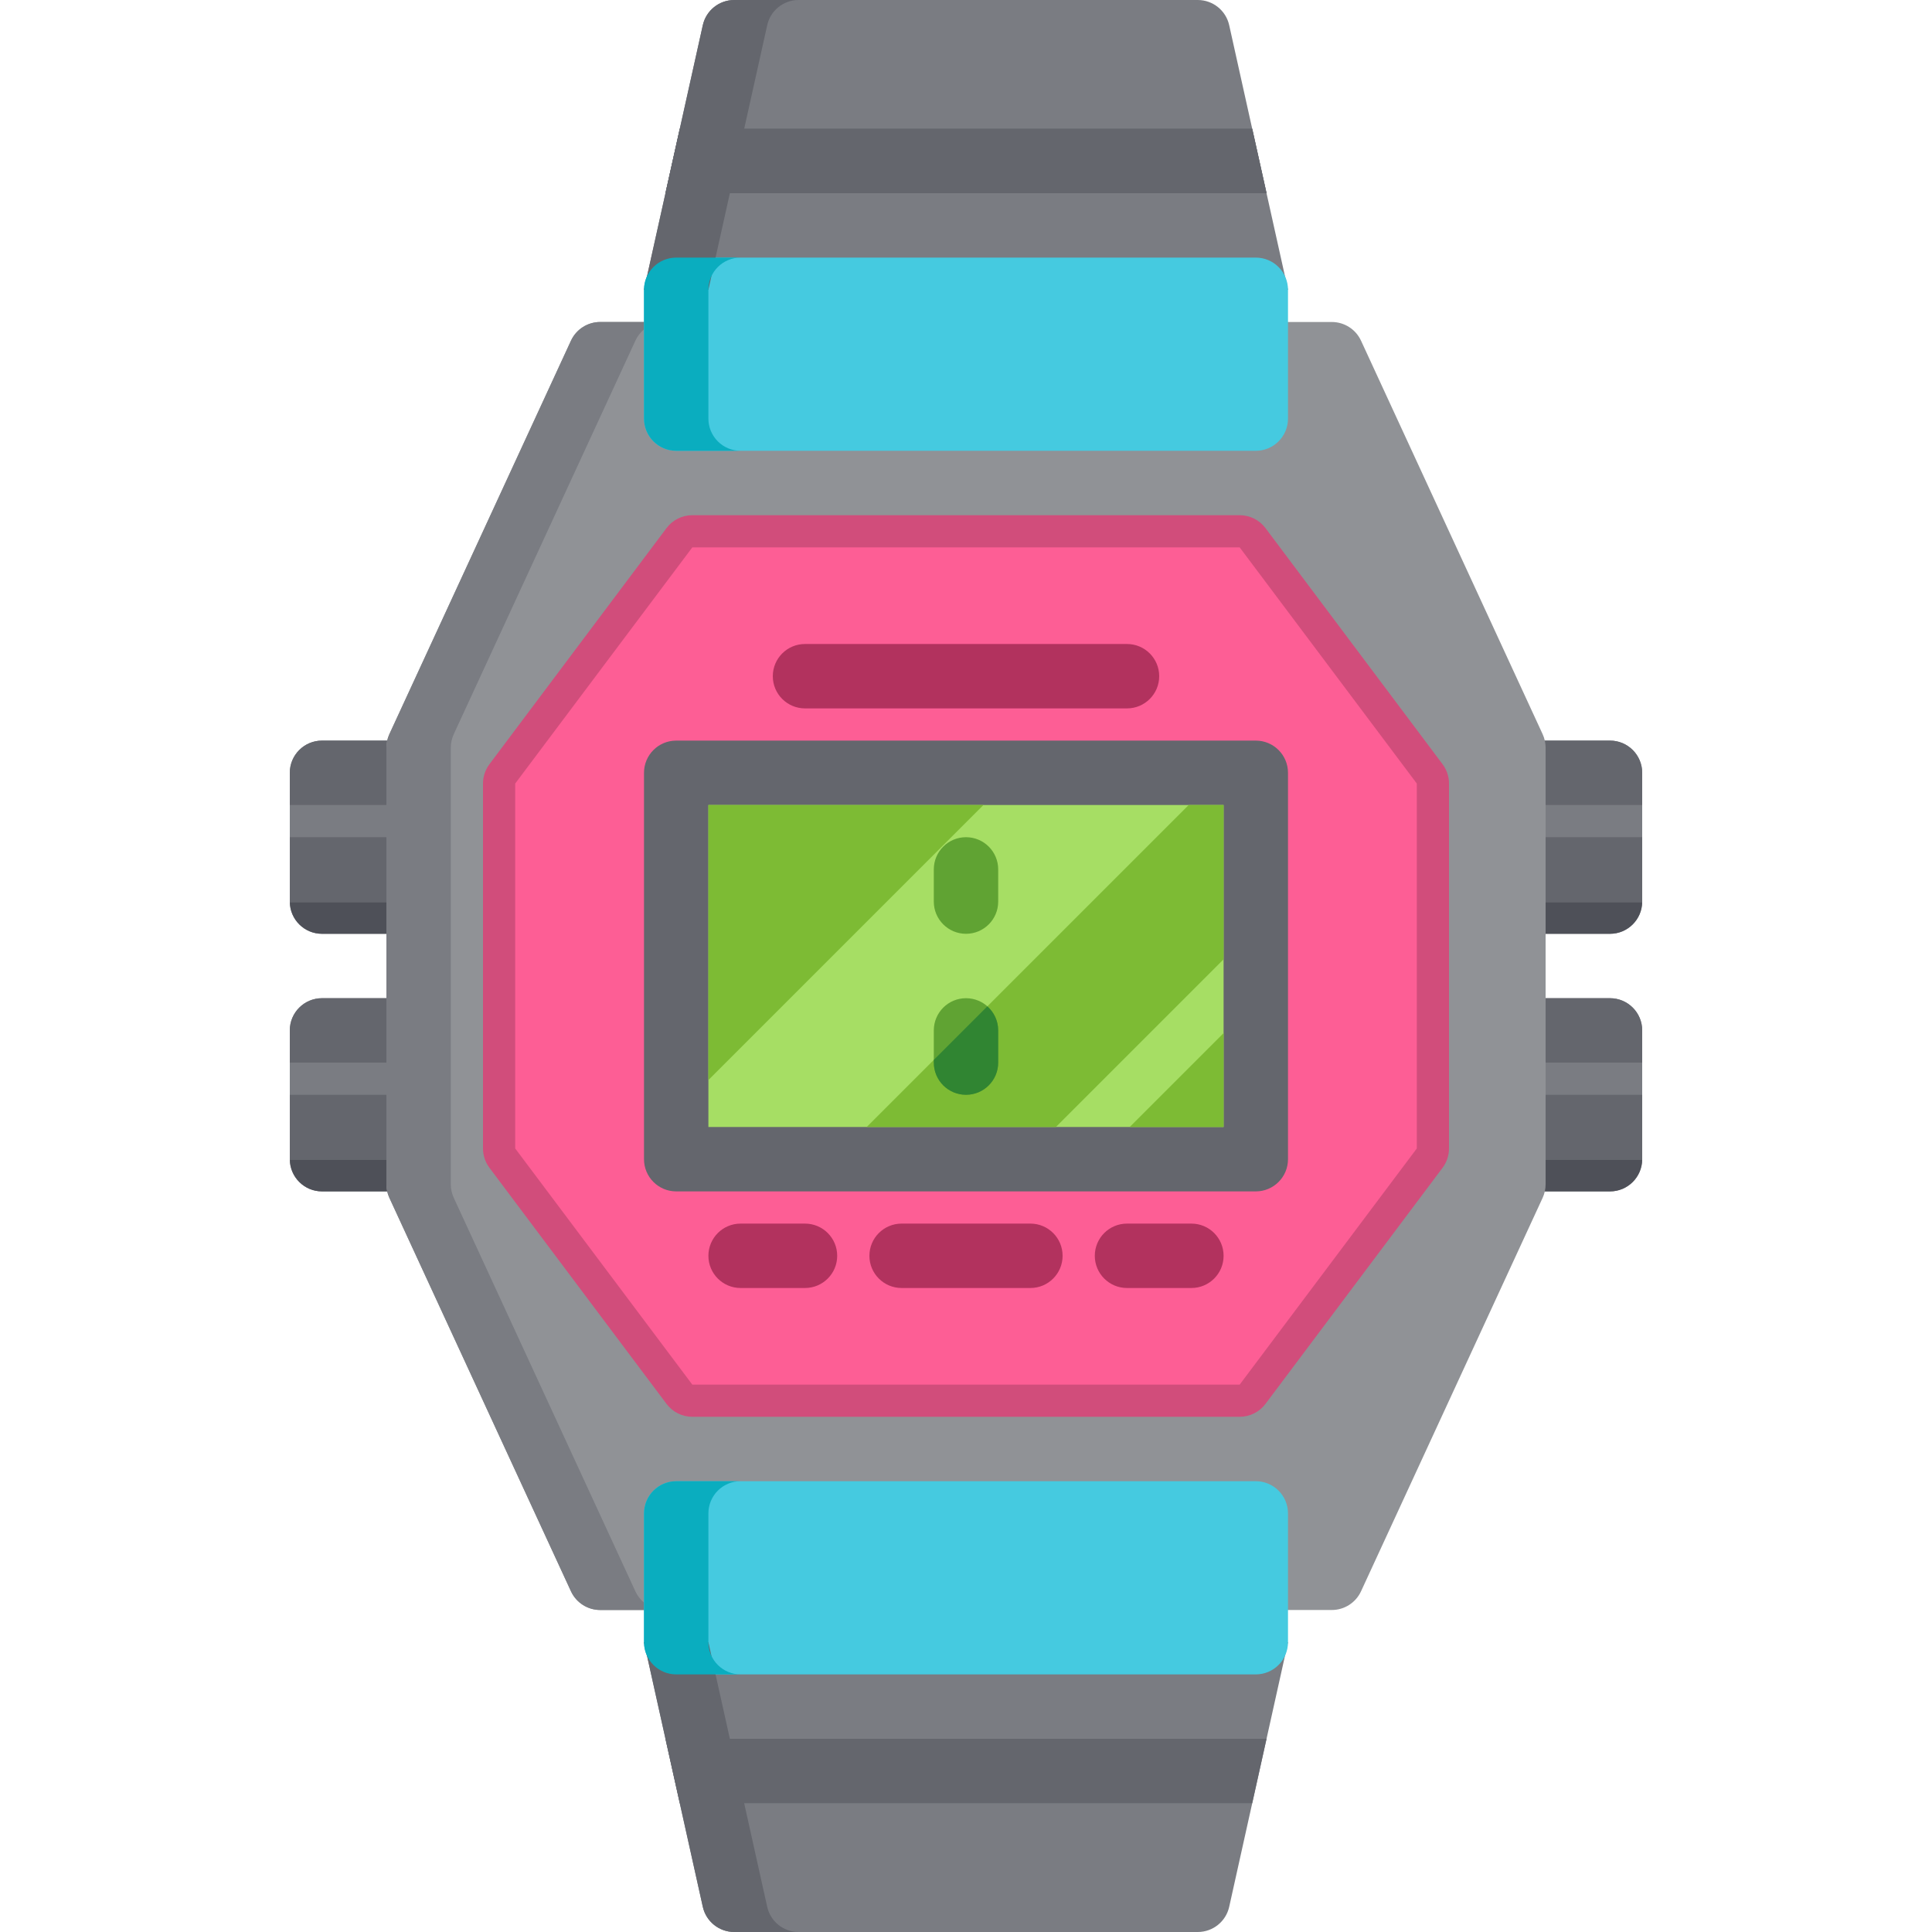 <?xml version="1.0" encoding="iso-8859-1"?>
<!-- Uploaded to: SVG Repo, www.svgrepo.com, Generator: SVG Repo Mixer Tools -->
<svg version="1.1" id="Layer_1" xmlns="http://www.w3.org/2000/svg" xmlns:xlink="http://www.w3.org/1999/xlink" 
	 viewBox="0 0 512 512" xml:space="preserve">
<path style="fill:#7A7C82;" d="M426.667,247.467h-25.6v-51.2h25.6c4.713,0,8.533,3.821,8.533,8.533v34.133
	C435.2,243.646,431.379,247.467,426.667,247.467z"/>
<g>
	<path style="fill:#64666D;" d="M435.2,204.8c0-4.713-3.821-8.533-8.533-8.533h-25.6v17.067H435.2V204.8z"/>
	<path style="fill:#64666D;" d="M401.067,221.867v17.245h34.125c0.001-0.06,0.009-0.117,0.009-0.178v-17.067L401.067,221.867
		L401.067,221.867z"/>
</g>
<path style="fill:#4E5058;" d="M401.067,239.111v8.355h25.6c4.653,0,8.429-3.726,8.525-8.355L401.067,239.111L401.067,239.111z"/>
<path style="fill:#7A7C82;" d="M426.667,315.733h-25.6v-51.2h25.6c4.713,0,8.533,3.821,8.533,8.533V307.2
	C435.2,311.913,431.379,315.733,426.667,315.733z"/>
<g>
	<path style="fill:#64666D;" d="M435.2,273.067c0-4.713-3.821-8.533-8.533-8.533h-25.6V281.6H435.2V273.067z"/>
	<path style="fill:#64666D;" d="M401.067,290.133v17.245h34.125c0.001-0.06,0.009-0.117,0.009-0.178v-17.067H401.067z"/>
</g>
<path style="fill:#4E5058;" d="M401.067,307.378v8.355h25.6c4.653,0,8.429-3.726,8.525-8.355H401.067z"/>
<path style="fill:#7A7C82;" d="M85.333,247.467h25.6v-51.2h-25.6c-4.713,0-8.533,3.821-8.533,8.533v34.133
	C76.8,243.646,80.621,247.467,85.333,247.467z"/>
<g>
	<path style="fill:#64666D;" d="M76.8,204.8c0-4.713,3.821-8.533,8.533-8.533h25.6v17.067H76.8V204.8z"/>
	<path style="fill:#64666D;" d="M110.933,221.867v17.245H76.809c-0.001-0.06-0.009-0.118-0.009-0.178v-17.067H110.933z"/>
</g>
<path style="fill:#4E5058;" d="M110.933,239.111v8.355h-25.6c-4.653,0-8.429-3.726-8.525-8.355L110.933,239.111L110.933,239.111z"/>
<path style="fill:#7A7C82;" d="M85.333,315.733h25.6v-51.2h-25.6c-4.713,0-8.533,3.821-8.533,8.533V307.2
	C76.8,311.913,80.621,315.733,85.333,315.733z"/>
<g>
	<path style="fill:#64666D;" d="M76.8,273.067c0-4.713,3.821-8.533,8.533-8.533h25.6V281.6H76.8V273.067z"/>
	<path style="fill:#64666D;" d="M110.933,290.133v17.245H76.809c-0.001-0.06-0.009-0.118-0.009-0.178v-17.067H110.933z"/>
</g>
<path style="fill:#4E5058;" d="M110.933,307.378v8.355h-25.6c-4.653,0-8.429-3.726-8.525-8.355H110.933z"/>
<path style="fill:#909296;" d="M352.94,85.333H159.06c-3.328,0-6.353,1.935-7.748,4.958l-48.127,104.274
	c-0.517,1.121-0.785,2.341-0.785,3.575v115.718c0,1.235,0.268,2.454,0.785,3.575l48.127,104.274
	c1.395,3.022,4.419,4.958,7.748,4.958h193.881c3.328,0,6.353-1.935,7.748-4.958l48.127-104.274c0.517-1.121,0.785-2.341,0.785-3.575
	V198.141c0-1.235-0.268-2.454-0.785-3.575L360.689,90.291C359.293,87.268,356.269,85.333,352.94,85.333z"/>
<path style="fill:#7A7C82;" d="M168.379,421.71l-48.127-104.274c-0.517-1.121-0.785-2.341-0.785-3.575V198.141
	c0-1.235,0.268-2.454,0.785-3.577L168.379,90.29c1.395-3.022,4.419-4.957,7.748-4.957H159.06c-3.328,0-6.353,1.935-7.748,4.957
	l-48.127,104.274c-0.517,1.121-0.785,2.341-0.785,3.577v115.718c0,1.235,0.268,2.454,0.785,3.575l48.127,104.274
	c1.395,3.022,4.419,4.957,7.748,4.957h17.067C172.798,426.667,169.774,424.732,168.379,421.71z"/>
<path style="fill:#D14D7B;" d="M328.533,136.533H183.467c-2.686,0-5.215,1.265-6.827,3.413l-46.933,62.578
	c-1.108,1.477-1.707,3.274-1.707,5.12v96.711c0,1.846,0.598,3.643,1.707,5.12l46.933,62.578c1.612,2.148,4.141,3.413,6.827,3.413
	h145.067c2.686,0,5.215-1.265,6.827-3.413l46.933-62.578c1.108-1.477,1.707-3.274,1.707-5.12v-96.711
	c0-1.846-0.598-3.643-1.707-5.12l-46.933-62.578C333.748,137.798,331.219,136.533,328.533,136.533z"/>
<polygon style="fill:#FD5E95;" points="183.467,366.933 136.533,304.355 136.533,207.645 183.467,145.067 328.533,145.067 
	375.467,207.645 375.467,304.355 328.533,366.933 "/>
<path style="fill:#7A7C82;" d="M317.422,512H194.578c-4,0-7.462-2.778-8.33-6.683L170.667,435.2h170.667l-15.582,70.117
	C324.884,509.222,321.421,512,317.422,512z"/>
<polygon style="fill:#64666D;" points="331.852,477.867 335.645,460.8 176.355,460.8 180.148,477.867 "/>
<path style="fill:#45CAE0;" d="M332.8,443.733H179.2c-4.713,0-8.533-3.821-8.533-8.533v-34.133c0-4.713,3.821-8.533,8.533-8.533
	h153.6c4.713,0,8.533,3.821,8.533,8.533V435.2C341.333,439.913,337.513,443.733,332.8,443.733z"/>
<path style="fill:#64666D;" d="M203.315,505.317L187.733,435.2h-17.067l15.582,70.117c0.867,3.904,4.331,6.683,8.33,6.683h17.067
	C207.646,512,204.182,509.222,203.315,505.317z"/>
<path style="fill:#0AADBF;" d="M187.733,435.2v-34.133c0-4.713,3.821-8.533,8.533-8.533H179.2c-4.713,0-8.533,3.821-8.533,8.533
	V435.2c0,4.713,3.821,8.533,8.533,8.533h17.067C191.554,443.733,187.733,439.913,187.733,435.2z"/>
<path style="fill:#7A7C82;" d="M194.578,0h122.843c4,0,7.462,2.778,8.33,6.683L341.333,76.8H170.667l15.582-70.117
	C187.116,2.778,190.579,0,194.578,0z"/>
<polygon style="fill:#64666D;" points="176.355,51.2 335.645,51.2 331.852,34.133 180.148,34.133 "/>
<path style="fill:#45CAE0;" d="M332.8,119.467H179.2c-4.713,0-8.533-3.821-8.533-8.533V76.8c0-4.713,3.821-8.533,8.533-8.533h153.6
	c4.713,0,8.533,3.821,8.533,8.533v34.133C341.333,115.646,337.513,119.467,332.8,119.467z"/>
<g>
	<polygon style="fill:#64666D;" points="176.355,51.2 335.645,51.2 331.852,34.133 180.148,34.133 	"/>
	<path style="fill:#64666D;" d="M211.645,0h-17.067c-4,0-7.462,2.778-8.33,6.683L170.667,76.8h17.067l15.582-70.117
		C204.182,2.778,207.646,0,211.645,0z"/>
</g>
<path style="fill:#0AADBF;" d="M187.733,110.933V76.8c0-4.713,3.821-8.533,8.533-8.533H179.2c-4.713,0-8.533,3.821-8.533,8.533
	v34.133c0,4.713,3.821,8.533,8.533,8.533h17.067C191.554,119.467,187.733,115.646,187.733,110.933z"/>
<path style="fill:#64666D;" d="M332.8,315.733H179.2c-4.713,0-8.533-3.821-8.533-8.533V204.8c0-4.713,3.821-8.533,8.533-8.533h153.6
	c4.713,0,8.533,3.821,8.533,8.533v102.4C341.333,311.913,337.513,315.733,332.8,315.733z"/>
<rect x="187.733" y="213.333" style="fill:#A6DE64;" width="136.533" height="85.333"/>
<g>
	<polygon style="fill:#7DBB34;" points="315.022,213.333 229.689,298.667 279.822,298.667 324.267,254.222 324.267,213.333 	"/>
	<polygon style="fill:#7DBB34;" points="187.733,213.333 187.733,286.222 260.622,213.333 	"/>
	<polygon style="fill:#7DBB34;" points="299.378,298.667 324.267,298.667 324.267,273.778 	"/>
</g>
<g>
	<path style="fill:#60A333;" d="M256,221.867c-4.713,0-8.533,3.821-8.533,8.533v8.533c0,4.713,3.821,8.533,8.533,8.533
		c4.713,0,8.533-3.821,8.533-8.533V230.4C264.533,225.687,260.713,221.867,256,221.867z"/>
	<path style="fill:#60A333;" d="M256,264.533c-4.713,0-8.533,3.821-8.533,8.533v8.533c0,4.713,3.821,8.533,8.533,8.533
		c4.713,0,8.533-3.821,8.533-8.533v-8.533C264.533,268.354,260.713,264.533,256,264.533z"/>
</g>
<path style="fill:#308532;" d="M247.467,281.6c0,4.713,3.821,8.533,8.533,8.533c4.713,0,8.533-3.821,8.533-8.533v-8.533
	c0-2.538-1.114-4.81-2.871-6.372l-14.195,14.194V281.6z"/>
<g>
	<path style="fill:#B2325E;" d="M298.667,187.733h-85.333c-4.713,0-8.533-3.821-8.533-8.533c0-4.713,3.821-8.533,8.533-8.533h85.333
		c4.713,0,8.533,3.821,8.533,8.533C307.2,183.913,303.379,187.733,298.667,187.733z"/>
	<path style="fill:#B2325E;" d="M315.733,341.333h-17.067c-4.713,0-8.533-3.821-8.533-8.533s3.821-8.533,8.533-8.533h17.067
		c4.713,0,8.533,3.821,8.533,8.533S320.446,341.333,315.733,341.333z"/>
	<path style="fill:#B2325E;" d="M273.067,341.333h-34.133c-4.713,0-8.533-3.821-8.533-8.533s3.821-8.533,8.533-8.533h34.133
		c4.713,0,8.533,3.821,8.533,8.533S277.779,341.333,273.067,341.333z"/>
	<path style="fill:#B2325E;" d="M213.333,341.333h-17.067c-4.713,0-8.533-3.821-8.533-8.533s3.821-8.533,8.533-8.533h17.067
		c4.713,0,8.533,3.821,8.533,8.533S218.046,341.333,213.333,341.333z"/>
</g>
</svg>